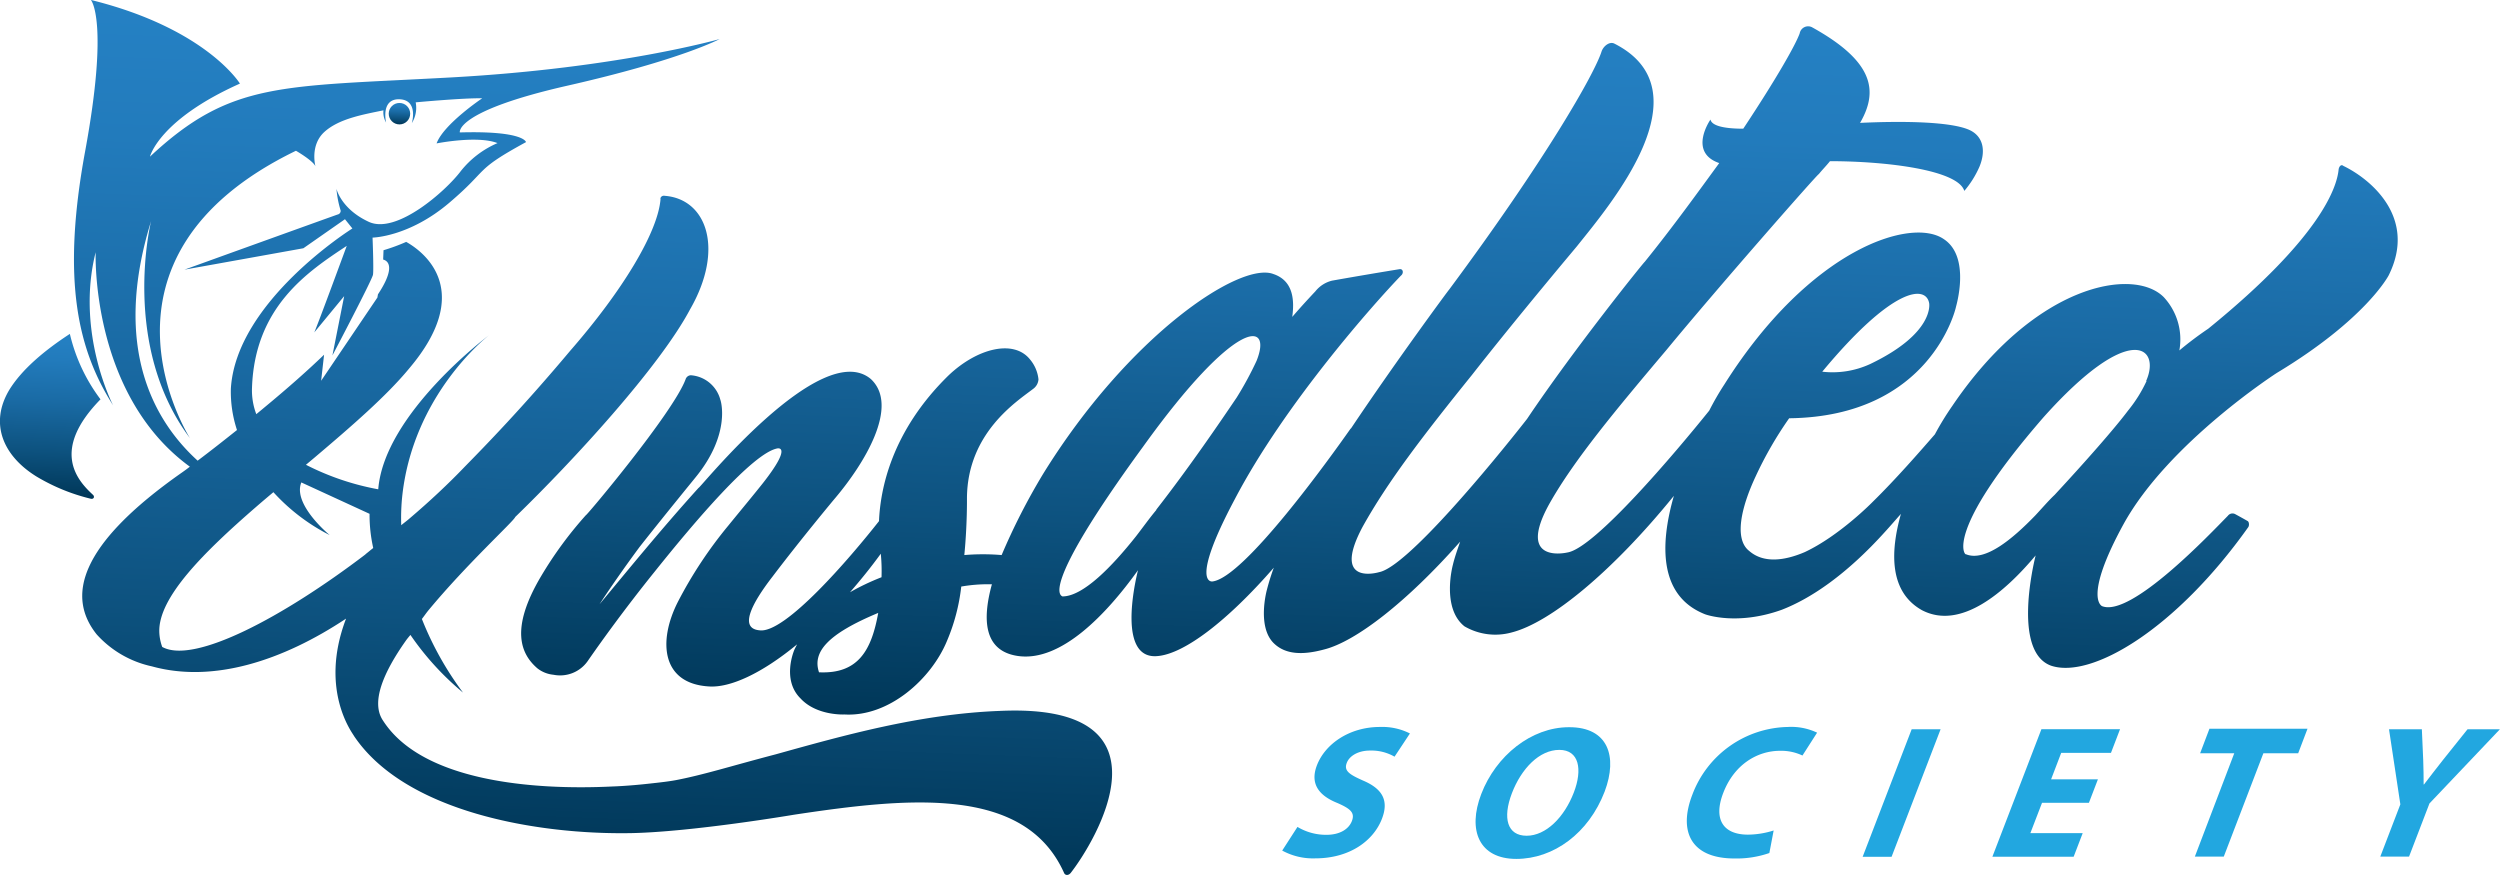 <svg xmlns="http://www.w3.org/2000/svg" xmlns:xlink="http://www.w3.org/1999/xlink" viewBox="0 0 407.93 142.79"><defs><style>.cls-1{fill:#22a7e0;}.cls-2{fill:url(#Sfumatura_senza_nome_18);}.cls-3{fill:url(#Sfumatura_senza_nome_18-2);}.cls-4{fill:url(#Sfumatura_senza_nome_18-3);}.cls-5{fill:url(#Sfumatura_senza_nome_18-4);}</style><linearGradient id="Sfumatura_senza_nome_18" x1="8.14" y1="61.5" x2="8.14" y2="88.27" gradientTransform="translate(2.89 -7.39) rotate(2.19)" gradientUnits="userSpaceOnUse"><stop offset="0" stop-color="#2581c4"/><stop offset="0.16" stop-color="#227bbc"/><stop offset="0.41" stop-color="#1a6ba5"/><stop offset="0.72" stop-color="#0d527f"/><stop offset="1" stop-color="#003758"/></linearGradient><linearGradient id="Sfumatura_senza_nome_18-2" x1="238.07" y1="0.49" x2="238.07" y2="118.72" xlink:href="#Sfumatura_senza_nome_18"/><linearGradient id="Sfumatura_senza_nome_18-3" x1="97.27" y1="6.93" x2="97.27" y2="143.54" xlink:href="#Sfumatura_senza_nome_18"/><linearGradient id="Sfumatura_senza_nome_18-4" x1="63.23" y1="21.79" x2="63.23" y2="25.3" xlink:href="#Sfumatura_senza_nome_18"/></defs><g id="Livello_2" data-name="Livello 2"><g id="Livello_2-2" data-name="Livello 2"><path class="cls-1" d="M211.71,134.93a9.09,9.09,0,0,0,4.72,1.29c2.16,0,3.64-.9,4.16-2.25s-.21-2-2.36-2.94c-3-1.2-4.51-3.11-3.35-6.14,1.36-3.55,5.37-6.27,10.28-6.27a10,10,0,0,1,4.9,1.06l-2.51,3.79a7.56,7.56,0,0,0-4-1c-2,0-3.38.92-3.79,2-.52,1.32.43,1.91,2.73,2.93,3.15,1.36,4.14,3.28,3,6.21-1.34,3.49-5.16,6.45-10.87,6.45a10.51,10.51,0,0,1-5.4-1.27Z"/><path class="cls-1" d="M261.84,129.15c-2.62,6.83-8.35,11-14.42,11s-8-4.66-5.72-10.59c2.39-6.24,8.16-10.9,14.3-10.9C262.39,118.62,264,123.41,261.84,129.15Zm-15.14.28c-1.56,4.08-.75,6.94,2.4,6.94s6.15-3,7.71-7.07c1.43-3.73.88-6.94-2.37-6.94S248.25,125.39,246.7,129.43Z"/><path class="cls-1" d="M288.71,139.19a16.28,16.28,0,0,1-5.68.89c-7.19,0-9.17-4.48-6.89-10.4a17,17,0,0,1,15.59-11.06,9.84,9.84,0,0,1,4.77.93l-2.39,3.73a8.12,8.12,0,0,0-3.66-.77c-3.73,0-7.5,2.26-9.27,6.89-1.6,4.16-.14,6.79,4.06,6.79a14.1,14.1,0,0,0,4.17-.68Z"/><path class="cls-1" d="M316.65,119l-8,20.81h-4.72l8-20.81Z"/><path class="cls-1" d="M340.85,131H333.2l-1.9,4.94h8.54l-1.48,3.86H325.1l8-20.81h12.83l-1.48,3.86h-8.12l-1.65,4.32h7.64Z"/><path class="cls-1" d="M364.57,122.91H359l1.52-4h16l-1.52,4h-5.68l-6.46,16.86h-4.72Z"/><path class="cls-1" d="M388.4,139.77l3.27-8.52L389.82,119h5.36l.22,5c.06,1.51.06,2.62.07,4h.06c1-1.3,1.92-2.51,3.1-4l4-5h5.28L396.42,131.1l-3.33,8.67Z"/><path class="cls-2" d="M1.52,63.61c-3.3,5.51-1,10.8,4.46,14.16a31.67,31.67,0,0,0,8.79,3.6c.53.15.74-.33.38-.65-2.57-2.36-6.89-7.24,1.25-15.56a28.6,28.6,0,0,1-5-10.68C7.28,57.17,3.6,60.24,1.52,63.61Z"/><path class="cls-3" d="M382.37,27.07c-.35-.31-.69.07-.77.56-.25,2.69-2.56,10.8-21.27,26a58.3,58.3,0,0,0-4.72,3.55,10.13,10.13,0,0,0-2.54-8.69c-4.9-4.95-21-2.22-34.52,17.76a46.52,46.52,0,0,0-2.83,4.62c-2.61,3-6.43,7.37-10.13,11,0,0-5.41,5.55-11.11,8.22-3.2,1.37-6.67,1.9-9.07-.2-2.45-1.92-1.35-7,1.06-12.15a61.12,61.12,0,0,1,5.47-9.49c23.18-.27,27.19-18,27.22-18.17s2.44-8.17-2-11.07c-5.3-3.64-21.8,1.56-35.76,23.67A44.83,44.83,0,0,0,278.9,67c-5.57,6.92-18.72,22.48-23.15,23.15,0,0-8.4,2-3-7.83,4.06-7.27,11.15-15.72,19.17-25.22,8.23-10,24.91-29,24.85-28.68.57-.71,1.27-1.41,1.83-2.12,9.28,0,20.91,1.45,21.92,4.85A15.83,15.83,0,0,0,323,27.18c1.09-2.65.6-5.08-1.87-6.07-3-1.21-10.1-1.41-17.62-1.06,3-5.18,2.3-10-7.85-15.61a1.4,1.4,0,0,0-2,1C293,7.3,289.86,12.84,284.45,21c-3.09,0-5.13-.46-5.35-1.49,0,0-3.72,5.33,1.43,7.1C277.05,31.37,273,37,268.36,42.74c0-.12-11.39,14-19.19,25.62-5.62,7.18-19.59,24.15-24.14,25,0,0-7.92,2.4-2.68-7.42,4.06-7.29,9.69-14.66,17.81-24.73,7.64-9.74,17.14-21,17.13-21,5.37-6.73,21.32-25.39,6.14-33.09-.78-.4-1.77.37-2.09,1.25-1.14,3.67-9.28,17.87-24.87,38.87,0-.06-8.67,11.68-16,22.63a1.29,1.29,0,0,0-.16.17c-3.1,4.4-17.31,24.28-22.49,24.84,0,0-3.79.58,3.65-13.4,8.17-15.62,22.89-32.12,27.12-36.5.5-.39.37-1.15-.22-1.06q-5.47.89-11,1.87a5,5,0,0,0-2.74,1.75c-.89.95-2.14,2.28-3.77,4.17.35-2.59.26-5.88-3.09-7-5.42-2.07-23.61,10-37.62,32.71a104.39,104.39,0,0,0-6.71,13.15,36.3,36.3,0,0,0-6.09,0c.49-5,.43-9.35.43-9.35.1-10.62,8.16-15.73,10.82-17.78a2.08,2.08,0,0,0,.85-1.54,6,6,0,0,0-1.39-3.26c-2.67-3.32-8.65-1.81-13.32,2.65-9.29,9.1-11.1,18.55-11.31,23.74-4.83,6.14-15.35,18.39-19.49,17.82-3.34-.3-1.39-4.23,2.11-8.76,4.62-6.1,10.24-12.84,10.25-12.84,4.69-5.56,10.54-15,5.79-19.41C133.9,55,113.85,80.14,114,79.59c-6.18,6.83-11.93,13.92-16.17,19,1.71-2.63,4.13-6.1,6.53-9.34,4-5.08,9.07-11.27,9.07-11.28,6-7.29,4.12-12.78,4.11-12.74a5.38,5.38,0,0,0-4.83-4,.94.94,0,0,0-.84.66c-2,5.42-16.33,22.48-16.25,22.15a62.9,62.9,0,0,0-7.34,10c-5.08,8.58-3.32,12.65-.61,15a5,5,0,0,0,2.64,1.06,5.5,5.5,0,0,0,5.55-2.18c2.21-3.19,6.06-8.55,10.93-14.6,6.66-8.32,16-19.31,20-20.14,0,0,2.68-.7-2.3,5.65-1.83,2.3-3.26,4-5.63,6.91a69.77,69.77,0,0,0-8.27,12.51c-3.22,6.36-2.69,13.32,5.12,13.76,3.42.22,8.54-2.08,14.35-6.87-.15.3-.31.59-.44.88,0,0-2.13,4.86,1,7.94,2.61,2.85,7.16,2.63,7.16,2.62,7.27.43,14.18-5.79,16.74-12a31.6,31.6,0,0,0,2.33-8.87,25.19,25.19,0,0,1,5-.37c-1.59,5.76-1.33,10.9,4.26,11.7,7,1,14.41-6.78,19.58-14-.58,2.31-3.33,14.77,3.31,14,4.26-.43,11.18-5.6,18.85-14.41a36.36,36.36,0,0,0-1.13,3.62S205,102.44,208,105.1c1.81,1.64,4.45,1.84,8,.89,5.19-1.27,13.58-7.78,22.26-17.61-.45,1.3-.91,2.59-1.2,3.82,0,0-1.89,7,1.9,10a10,10,0,0,0,7.69,1c6.4-1.62,16.56-10.06,26.48-22.29-2.3,8-2.44,16.37,5.11,19.33,0,0,5.11,1.91,12.49-.74,4.85-1.88,10.64-5.83,16.87-12.74.85-.93,1.71-1.93,2.58-2.91-1.8,6.38-1.84,12.75,3.42,15.71,6.39,3.35,13.65-3.07,18.56-8.93-.59,2.37-3.55,15.83,2.54,18,6.63,2.18,20.36-6,32.15-22.61.19-.27.15-.86-.1-1-.68-.39-1.37-.77-2.05-1.14a.94.94,0,0,0-1.18.29c-2.76,2.8-15.77,16.61-20.51,14.74,0,0-3.16-1.22,3.49-13.38,7.32-13.3,25.1-24.74,25.05-24.7,14.52-8.77,18.15-15.82,18.18-15.83C394.53,35.46,386.71,29.16,382.37,27.07ZM314.79,49.5c0,.06.88,4.87-9.63,9.9a14.65,14.65,0,0,1-7.82,1.25C308.87,46.77,314.27,46.46,314.79,49.5ZM133.64,109.7c-1.11-3.31,1.39-6.24,9.66-9.69C142.2,106.16,140,110,133.64,109.7Zm5-13c1.68-1.93,3.38-4,5.08-6.35a28.64,28.64,0,0,1,.12,3.84A38.34,38.34,0,0,0,138.59,96.7Zm50.06-13.51c-1.09,1.29-2.24,2.91-3.36,4.35-3.89,4.9-8.62,9.8-12,9.78,0-.15-4.33-.45,13.19-24.45,15.14-21.06,21.16-20.58,18.51-14a55,55,0,0,1-3.25,6C199.14,68.79,194.06,76.26,188.65,83.19Zm161.55-21a22.66,22.66,0,0,1-3,4.79c-2.25,3-7.08,8.47-12,13.78-1,.94-2.1,2.23-3.17,3.37-3.67,3.79-8.18,7.6-11.31,6.3-.05.27-3.88-3.28,12.69-22.36C347.62,52.25,352.63,56.64,350.2,62.14Z"/><path class="cls-4" d="M163.15,116c-13.12.49-25.77,4.08-36.59,7.09h0c-7.36,1.93-11.69,3.32-16.24,4.2-1.17.22-2.57.38-4.14.55-3.78.43-6.23.49-6.23.49h0c-13,.64-31.06-.83-37.44-10.73-2.06-3,.08-7.9,3.67-13,.24-.35.54-.7.79-1a46.11,46.11,0,0,0,8.58,9.41A52,52,0,0,1,68.84,101c.35-.45.65-.89,1-1.33C76.18,92,83.89,85,84.07,84.36c9.42-9.13,23.54-24.47,28.54-33.9,5.63-9.79,2.73-18-4.16-18.51-.41-.09-.76.27-.67.55-.43,5.39-6.17,14.91-14.76,24.76C85.26,66.51,79.1,72.83,75.85,76.14c-2.68,2.8-5.73,5.66-9,8.44-.44.39-.93.74-1.38,1.12a34.7,34.7,0,0,1,.11-4.19c1.59-17.18,14.25-26.84,14.25-26.84S62.69,67.45,61.72,79.84a42.71,42.71,0,0,1-11.8-4l1.41-1.18c6-5.08,11.75-10.06,15.43-14.53,10.5-12.39,2.87-18.78-.48-20.66a31.73,31.73,0,0,1-3.7,1.36l-.06,1.52c1.38.39,1.47,2.19-.85,5.68l-.09.52L52.4,62.13l.48-4.25C50.25,60.41,47,63.3,43.1,66.52c-.41.35-.85.71-1.28,1.06a10.94,10.94,0,0,1-.7-4.31c.45-13.16,9-18.89,15.46-23.15,0,0-4.7,12.79-5.3,14.12l4.88-5.92L54.24,58s6.48-12.32,6.62-13.17-.07-6.06-.07-6.06,5.94-.08,12.54-5.7,3.87-5.17,12.5-9.88c0,0-.3-1.88-10.8-1.58,0,0-.9-3.44,17.6-7.64s24.8-7.6,24.8-7.6-16.55,4.74-43.57,6.25c-28.1,1.56-36.14.57-49.39,12.94,0,0,1.43-6,14.68-11.92,0,0-5.51-9-24.32-13.65,0,0,3,3.32-.94,24.71s-1.05,32.57,4.57,41.45c0,0-6.16-11.85-2.85-25,0,0-.89,23.16,15.37,35l-.56.43-.57.41C12.44,89.15,11,97.54,15.78,103.52a16.94,16.94,0,0,0,9,5.21c10,2.77,21.34-.92,31.69-7.79-4.54,11.88,1.31,19,1.28,19.13,8.36,12.47,30,16.17,45.35,15.87,10-.21,26.46-3,26.46-3h0c18.63-2.81,37.64-4.78,44.05,9.46.19.49.76.49,1.13,0C178.43,137.68,192.78,114.64,163.15,116ZM24.66,36.06S19.61,56.3,31,71.5c0,0-18.84-29.37,17.29-46.9,0,0,2.75,1.58,3.18,2.53,0,0-.94-3.44,1.48-5.62s6.39-2.83,9.62-3.51A3.29,3.29,0,0,0,63,20s-.93-3.92,2.2-3.8,2,3.89,2,3.89a4.74,4.74,0,0,0,.63-3.39s7.77-.73,10.85-.66c0,0-6.3,4.22-7.44,7.36,0,0,6.66-1.33,9.94-.05a15.36,15.36,0,0,0-6,4.58c-2.4,3.19-10.46,10.37-15,8.27s-5.28-5.39-5.28-5.39a16.58,16.58,0,0,0,.69,3.56.62.62,0,0,1-.49.63c-.55.18-25,9-25,9L49.5,40.51l6.79-4.74,1.21,1.51s-19,11.88-19.83,26.16a19.92,19.92,0,0,0,1,6.73c-2,1.59-4.12,3.27-6.42,5C25.29,68.85,18.19,56.9,24.66,36.06Zm35,54.38c-13.47,10.26-28,18-33.19,15.12a7.75,7.75,0,0,1-.48-2.5c-.11-5.57,7.12-12.82,15.8-20.35.92-.8,1.87-1.6,2.82-2.4a32,32,0,0,0,9.18,7s-6.09-5-4.62-8.59L60.3,83.84a25,25,0,0,0,.6,5.58C60.47,89.75,60.06,90.11,59.63,90.44Z"/><circle class="cls-5" cx="65.18" cy="18.55" r="1.75"/></g></g></svg>